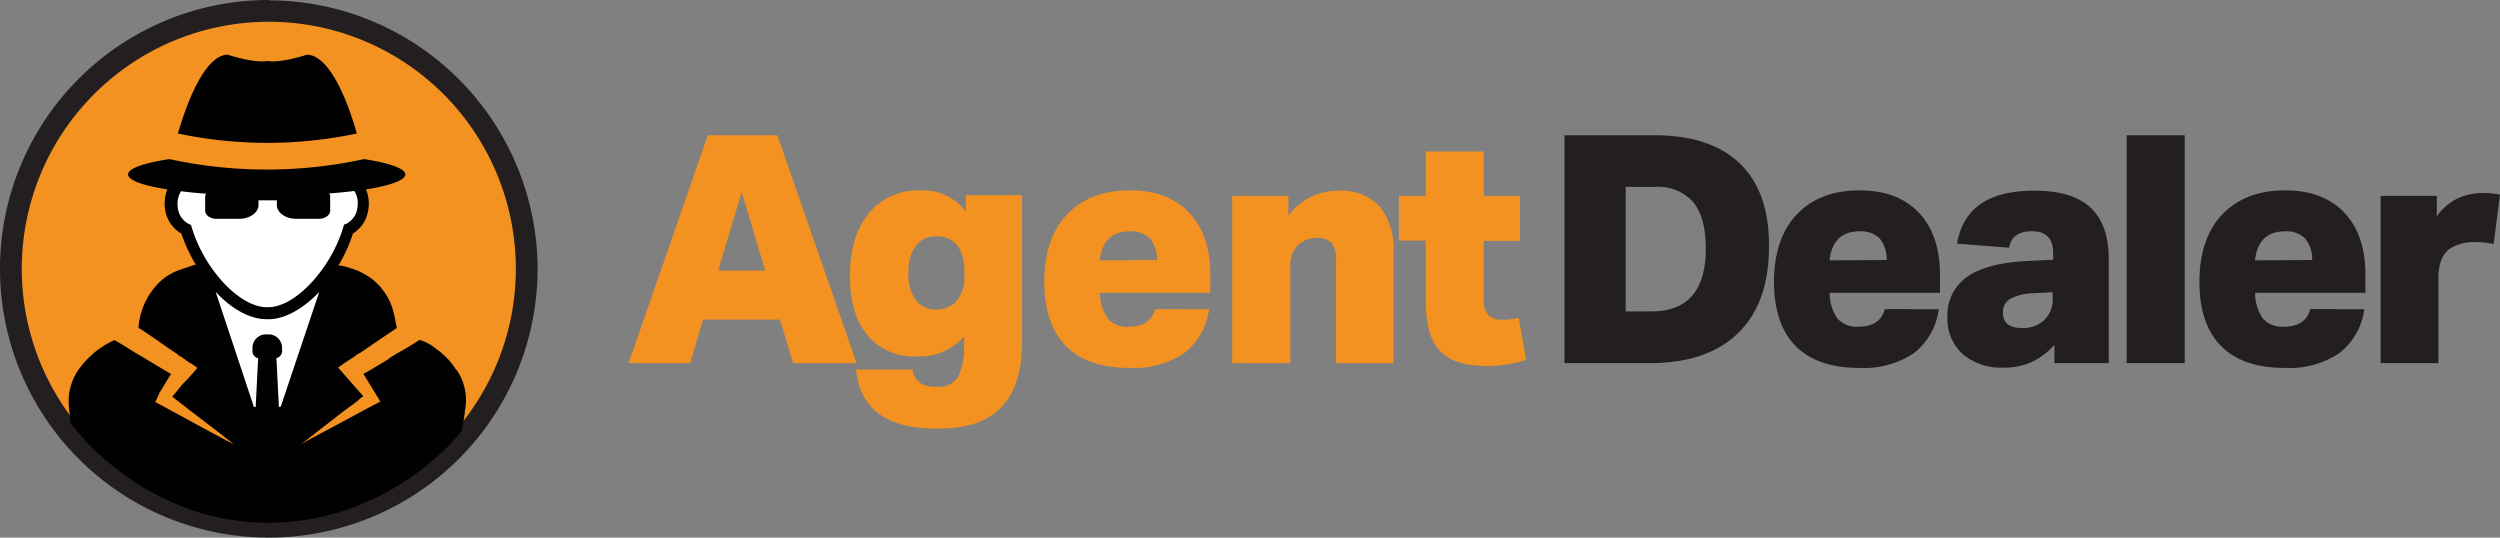 <svg xmlns="http://www.w3.org/2000/svg" viewBox="0 0 344.59 74.1"><rect x="0" y="0" width="344.59" height="74.1" fill="#808080" stroke="none"/><defs><style>.cls-1{fill:#f39220;}.cls-2{fill:#231f20;}.cls-3{fill:#fff;}.cls-4{fill:#010101;}</style></defs><g id="Layer_2" data-name="Layer 2"><g id="Layer_1-2" data-name="Layer 1"><circle class="cls-1" cx="37.05" cy="37.05" r="35.55" transform="translate(-7.52 64.59) rotate(-76.72)"/><path class="cls-2" d="M37.05,3A34.05,34.05,0,1,1,3,37.05,34.05,34.05,0,0,1,37.05,3m0-3A37.05,37.05,0,1,0,74.1,37.05a37.09,37.09,0,0,0-37-37Z"/><polygon class="cls-3" points="24.03 25.26 23.47 29.48 25.89 32.22 35.27 58.53 39.8 57.04 47.93 31.78 50.16 29.11 49.27 24.58 24.03 25.26"/><path class="cls-4" d="M49.18,18.4C48,14.19,45.53,7.67,42.34,7.53c0,0-3.42,1.14-5.32.9a.25.25,0,0,0-.17,0,.23.23,0,0,0-.16,0c-1.91.24-5.33-.9-5.33-.9-3.18.14-5.6,6.66-6.84,10.87A59.57,59.57,0,0,0,49.18,18.4Z"/><path class="cls-4" d="M63,51.08l-.16-.16a9.91,9.91,0,0,0-1.1-1.43A11.4,11.4,0,0,0,60,48a6,6,0,0,0-2.19-1.15c-1.1.77-2.25,1.37-3.46,2.08-.33.22-.61.39-.88.61-1.15.71-2.25,1.37-3.38,2,.8,1.29,1.57,2.55,2.34,3.82-2,1-3.9,2.08-5.88,3.13-1.7.93-3.35,1.75-5,2.71l5.54-4.31c.72-.55,1.37-1,2.14-1.59.17-.16.39-.33.55-.49s.22-.06.3-.19l-1.18-1.34-1.87-2.13-.43-.49.38-.25c.77-.6,1.59-1,2.36-1.64.06-.06.17-.06.28-.11,1.75-1.21,3.29-2.25,5-3.4.11-.06.05-.17.05-.22-.16-.88-.33-1.65-.55-2.47a8.5,8.5,0,0,0-3.07-4.29,13.74,13.74,0,0,0-1.65-.93c-.6-.22-1.21-.44-1.81-.6a4.4,4.4,0,0,0-.94-.16,21.25,21.25,0,0,0,2-4.4,4.62,4.62,0,0,0,2.14-3.46,5.05,5.05,0,0,0-.34-2.62c3.35-.54,5.42-1.27,5.42-2.07s-2.18-1.57-5.68-2.11a63.3,63.3,0,0,1-26.85,0c-3.51.54-5.68,1.28-5.68,2.11s2.07,1.53,5.42,2.07a5.05,5.05,0,0,0-.34,2.62A4.59,4.59,0,0,0,25,32.2a21.41,21.41,0,0,0,2,4.29h0c-.2,0-.41.1-.61.16-.77.27-1.54.49-2.31.82a8,8,0,0,0-2,1.32,9.85,9.85,0,0,0-3,6.42,3.74,3.74,0,0,1,.82.5c1.54,1,2.86,2,4.4,3a2.57,2.57,0,0,1,.38.33c.17.11.33.11.44.22a.94.94,0,0,0,.38.27l.17.17c.05.05.16.05.22.11l.16.16c.17.11.33.11.44.22s.39.22.55.39a.64.64,0,0,0,.17.13c-.55.63-1.1,1.29-1.71,1.9s-1.15,1.37-1.76,2.06c2.81,2.22,5.72,4.36,8.52,6.58-3.68-1.89-7.25-3.92-10.87-5.84.25-.4,0,0,0,0A12.18,12.18,0,0,0,22,54.1c.6-.87,1-1.7,1.58-2.55l0,0c-1.57-.9-3-1.82-4.63-2.75-1.1-.66-2.08-1.32-3.18-1.92a12.17,12.17,0,0,0-4.89,4,7.67,7.67,0,0,0-1.37,3.51,9.12,9.12,0,0,0,0,1.81c.05.33.16,1.66.16,2,0,.06.11.17.11.22C11,60,19.75,71.06,35.09,72c12.77.74,22.88-6,28.07-12,.2-.23.37-.42.47-.55.17-.5.33-1.94.44-2.49v-.27A7.35,7.35,0,0,0,63,51.08ZM26.44,31.38,26.32,31,26,30.86a2.87,2.87,0,0,1-1.5-2.32,3.28,3.28,0,0,1,.45-2.18c1.08.14,2.26.25,3.51.35a.41.41,0,0,0-.18.33v2c0,.62.7,1.12,1.56,1.12h3.13c1.47,0,2.66-.85,2.66-1.91v-.64h2.53v.64c0,1.06,1.19,1.91,2.66,1.91h3.13c.86,0,1.56-.5,1.56-1.12V27a.41.41,0,0,0-.18-.33c1.25-.1,2.43-.21,3.51-.35a3.22,3.22,0,0,1,.44,2.18,2.88,2.88,0,0,1-1.49,2.32l-.37.14-.11.38c-1.73,5.76-6.64,11-10.31,11h-.22C33.08,42.38,28.17,37.14,26.44,31.38Zm12,24.7-.34-6.72a1,1,0,0,0,.78-1v-.45A1.85,1.85,0,0,0,37,46.09h-.35a1.85,1.85,0,0,0-1.85,1.84v.45a1,1,0,0,0,.78,1l-.34,6.72H35L29.72,40.22C32,42.68,34.54,44,36.74,44H37c2.19,0,4.66-1.33,7-3.75l-5.3,15.8Z"/><path class="cls-1" d="M109.31,50.05l-1.8-6H96.9l-1.76,6H86.65L97.56,18.64h9.59l10.92,31.41Zm-7.08-23.58L99,37.29h6.47Z"/><path class="cls-1" d="M132.91,46.36a8.17,8.17,0,0,1-6.52,2.77,8.39,8.39,0,0,1-6.82-2.91q-2.41-2.89-2.42-8.18,0-5.46,2.6-8.62a8.64,8.64,0,0,1,7.08-3.17,7.35,7.35,0,0,1,6.29,2.9V26.91h7.75V47.19q0,6-2.91,9T129,59.07q-10.2,0-11-8.14h7.79c.2,1.59,1.29,2.38,3.25,2.38a3.21,3.21,0,0,0,3-1.3,9.53,9.53,0,0,0,.82-4.69Zm0-8.94a5.71,5.71,0,0,0-.93-3.56,3.48,3.48,0,0,0-2.9-1.28,3.39,3.39,0,0,0-2.86,1.32,6,6,0,0,0-1,3.74,6,6,0,0,0,1,3.72,3.35,3.35,0,0,0,2.84,1.3A3.66,3.66,0,0,0,132,41.3a5.15,5.15,0,0,0,.93-3.3Z"/><path class="cls-1" d="M166.65,42.62a9.16,9.16,0,0,1-3.47,6.09,12.46,12.46,0,0,1-7.53,2c-3.81,0-6.72-1-8.71-3s-3-5-3-8.84,1-7.06,3.12-9.29,5-3.34,8.67-3.34q5.23,0,8.16,3.06t2.93,8.55v2.51H151.6a6.33,6.33,0,0,0,1.1,3.57,3.54,3.54,0,0,0,2.86,1.1q3,0,3.66-2.42Zm-7.17-6.78a4.55,4.55,0,0,0-1-3,3.64,3.64,0,0,0-2.75-.95q-3.69,0-4.14,4Z"/><path class="cls-1" d="M184.16,50.05V35.88a3.62,3.62,0,0,0-.61-2.35,2.47,2.47,0,0,0-2-.73,3.64,3.64,0,0,0-2.64,1,3.83,3.83,0,0,0-1.06,2.86V50.05h-8V27h7.74v2.73a8.31,8.31,0,0,1,7-3.43,7.06,7.06,0,0,1,5.56,2.15,9.05,9.05,0,0,1,1.92,6.21V50.05Z"/><path class="cls-1" d="M210.36,49.61a18.19,18.19,0,0,1-5.46.84q-4.4,0-6.38-2.05t-2-6.66V33.16h-3.7V27h3.7V20.88h8V27h5v6.21h-5v8.22a2.87,2.87,0,0,0,.62,2,2.69,2.69,0,0,0,2,.64,9.14,9.14,0,0,0,2.2-.27Z"/><path class="cls-2" d="M215.64,50.05V18.64H228q7.78,0,11.83,3.91t4,11.44q0,7.75-4.24,11.9t-12.13,4.16Zm12-7.13q7.47,0,7.48-8.66c0-2.88-.58-5-1.74-6.41a6.52,6.52,0,0,0-5.3-2.09h-4V42.92Z"/><path class="cls-2" d="M267.23,42.62a9.12,9.12,0,0,1-3.47,6.09,12.46,12.46,0,0,1-7.53,2c-3.81,0-6.71-1-8.71-3s-3-5-3-8.84,1-7.06,3.12-9.29,5-3.34,8.67-3.34q5.24,0,8.16,3.06t2.93,8.55v2.51H252.19a6.18,6.18,0,0,0,1.1,3.57,3.53,3.53,0,0,0,2.86,1.1q3,0,3.65-2.42Zm-7.17-6.78a4.55,4.55,0,0,0-1-3,3.64,3.64,0,0,0-2.75-.95q-3.69,0-4.13,4Z"/><path class="cls-2" d="M283.17,50.05V47.54A10.05,10.05,0,0,1,280,49.92a9.11,9.11,0,0,1-3.78.75,8.21,8.21,0,0,1-5.7-1.87,6.49,6.49,0,0,1-2.09-5.08,6.38,6.38,0,0,1,2.73-5.57c1.82-1.28,4.6-2,8.36-2.18L283,35.8v-.93q0-3-2.94-3c-1.82,0-2.86.76-3.13,2.28l-7.17-.57q1.19-7.3,10.65-7.3,5.24,0,7.74,2.33c1.67,1.56,2.51,3.93,2.51,7.13V50.05Zm-.26-9.77-2.55.14a7.12,7.12,0,0,0-3.28.77,2.09,2.09,0,0,0-1,1.91c0,1.41.86,2.11,2.59,2.11a4.29,4.29,0,0,0,3.13-1.12,4,4,0,0,0,1.14-3Z"/><path class="cls-2" d="M293.13,50.05V18.64h8V50.05Z"/><path class="cls-2" d="M325.88,42.62a9.13,9.13,0,0,1-3.48,6.09,12.45,12.45,0,0,1-7.52,2c-3.82,0-6.72-1-8.72-3s-3-5-3-8.84,1-7.06,3.13-9.29,5-3.34,8.66-3.34c3.49,0,6.22,1,8.17,3.06s2.92,4.89,2.92,8.55v2.51H310.83a6.25,6.25,0,0,0,1.1,3.57,3.53,3.53,0,0,0,2.86,1.1q3,0,3.65-2.42Zm-7.18-6.78a4.44,4.44,0,0,0-1-3,3.62,3.62,0,0,0-2.75-.95q-3.69,0-4.13,4Z"/><path class="cls-2" d="M328.13,50.05V27h7.75v2.82a7.63,7.63,0,0,1,2.77-2.42,8.12,8.12,0,0,1,3.69-.79,10.41,10.41,0,0,1,2.25.22l-.88,6.82a9.13,9.13,0,0,0-2.47-.27,6,6,0,0,0-3.6.93c-1,.76-1.54,2.08-1.54,4V50.05Z"/></g></g></svg>